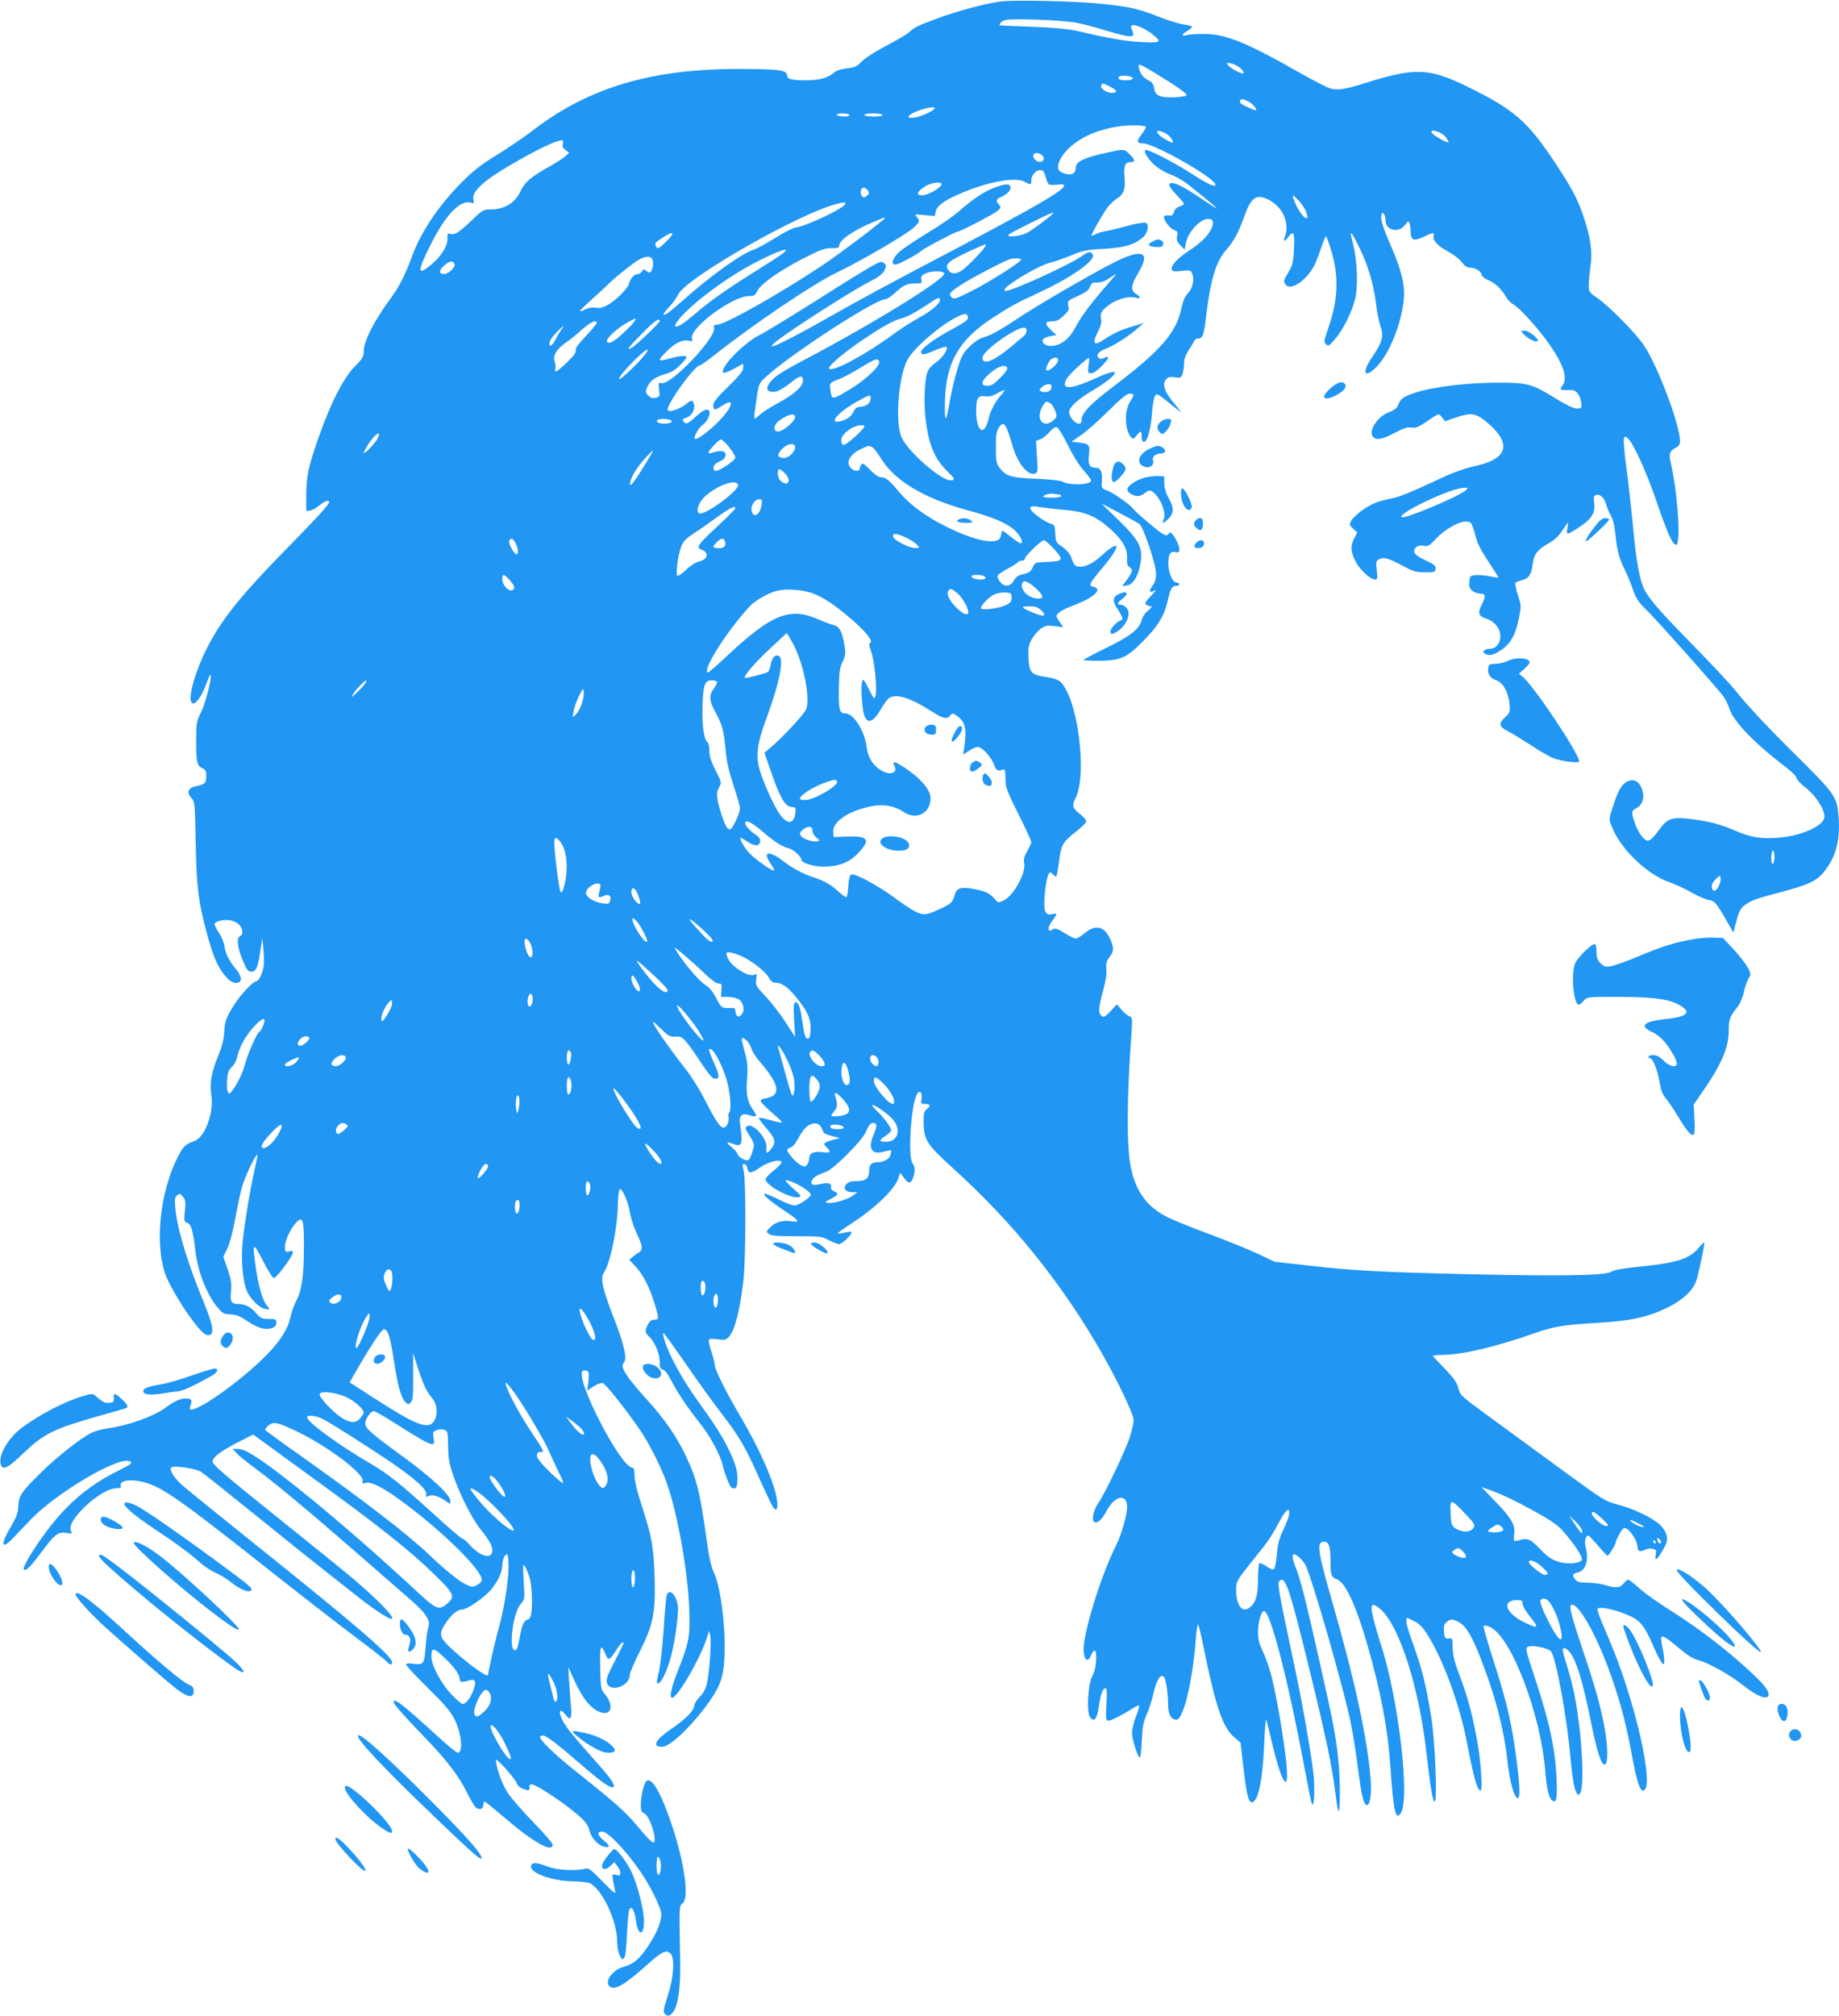 <?xml version="1.0" standalone="no"?>
<!DOCTYPE svg PUBLIC "-//W3C//DTD SVG 20010904//EN"
 "http://www.w3.org/TR/2001/REC-SVG-20010904/DTD/svg10.dtd">
<svg version="1.0" xmlns="http://www.w3.org/2000/svg"
 width="1168pt" height="1280pt" viewBox="0 0 1168 1280"
 preserveAspectRatio="xMidYMid meet">
<g transform="translate(0,1280) scale(0.1,-0.1)"
fill="#2196f3" stroke="none">
<path d="M6351 12790 c-100 -14 -266 -59 -392 -105 -133 -49 -149 -57 -184
-89 -15 -14 -80 -52 -145 -86 -69 -36 -135 -78 -156 -100 -32 -32 -45 -39 -95
-44 -40 -5 -68 -14 -86 -30 -38 -32 -93 -46 -178 -46 -89 0 -113 7 -117 33 -5
32 -44 38 -283 39 -572 4 -978 -116 -1340 -397 -44 -34 -141 -100 -215 -146
-107 -66 -155 -103 -230 -179 -146 -148 -259 -317 -314 -470 -40 -110 -80
-190 -130 -258 -112 -152 -175 -276 -176 -344 0 -32 -8 -46 -52 -90 -76 -76
-157 -234 -236 -460 -63 -178 -76 -241 -77 -358 l0 -105 25 3 c13 2 40 17 59
33 35 29 61 37 61 20 0 -15 -78 -100 -290 -316 -283 -290 -405 -444 -495 -630
-75 -155 -115 -311 -84 -330 19 -13 62 45 88 120 13 36 26 64 28 61 11 -11
-29 -174 -58 -234 -31 -63 -33 -73 -33 -182 -1 -135 5 -163 39 -178 21 -10 25
-18 25 -52 0 -43 -9 -51 -72 -64 -43 -10 -53 -39 -24 -71 23 -25 24 -29 29
-288 5 -277 17 -376 71 -574 42 -156 73 -225 130 -285 34 -38 86 -40 86 -3 0
13 -13 39 -28 57 -45 52 -69 100 -76 148 -4 25 -20 65 -37 89 -16 25 -28 49
-26 55 6 17 62 29 100 22 18 -3 43 -15 55 -27 25 -23 29 -64 7 -73 -24 -9 -18
-71 16 -152 26 -63 34 -74 55 -74 31 0 42 27 58 135 l12 80 7 -75 c4 -42 4
-91 1 -110 -9 -44 -31 -90 -44 -90 -21 0 -101 -84 -140 -146 -54 -85 -62 -107
-66 -181 -2 -42 -14 -88 -38 -147 -43 -103 -56 -178 -44 -249 18 -110 -40
-269 -107 -292 -60 -21 -75 -37 -114 -118 -103 -214 -136 -516 -77 -711 34
-111 215 -385 265 -401 55 -17 52 42 -9 191 -106 253 -175 481 -186 609 -6 60
-4 73 11 85 15 13 19 12 37 -9 16 -21 18 -34 12 -92 -6 -62 -5 -67 15 -74 25
-8 36 -46 51 -171 15 -137 73 -285 144 -369 30 -35 39 -40 79 -41 36 -1 60
-11 107 -42 68 -46 115 -59 157 -45 20 7 28 16 28 34 0 22 -4 24 -49 24 -43 0
-51 4 -80 37 -33 39 -70 58 -115 58 -42 0 -51 16 -44 82 5 47 1 72 -21 138
l-28 80 26 52 c15 33 35 108 51 194 14 78 34 173 46 210 19 63 86 200 94 192
2 -2 -5 -38 -15 -81 -28 -118 -68 -359 -79 -473 -10 -105 -2 -221 20 -294 16
-53 75 -118 117 -130 35 -10 40 -5 17 20 -26 29 -53 120 -70 238 -24 166 -19
172 45 46 33 -65 61 -109 70 -109 16 0 120 139 120 161 0 10 -7 13 -25 8 -23
-6 -25 -4 -25 32 0 42 42 125 79 159 35 30 41 7 41 -160 0 -186 -13 -275 -46
-340 -15 -27 -32 -76 -39 -107 -17 -78 -65 -154 -155 -245 -150 -152 -414
-343 -474 -343 -13 0 -14 5 -6 26 13 33 6 44 -31 44 -33 0 -77 -20 -124 -56
-75 -56 -241 -117 -368 -133 -37 -5 -86 -19 -110 -31 -68 -35 -218 -153 -314
-248 -127 -124 -144 -150 -147 -215 -2 -43 -10 -68 -43 -124 -74 -124 -67
-162 14 -75 25 26 76 79 113 118 160 164 537 389 618 367 32 -8 20 -19 -71
-64 -197 -98 -339 -223 -479 -420 -73 -102 -126 -194 -117 -204 14 -13 38 11
109 105 88 119 108 134 162 126 37 -6 38 -5 28 14 -33 62 190 270 289 270 24
0 32 4 28 14 -14 37 69 48 159 21 113 -34 226 -114 784 -555 206 -163 454
-355 550 -427 96 -72 184 -140 194 -152 23 -25 36 -27 36 -5 0 38 -246 249
-865 744 -236 189 -449 362 -473 384 -51 47 -78 94 -64 108 14 14 158 -7 189
-28 13 -8 164 -128 336 -267 171 -139 365 -294 430 -345 64 -50 169 -133 232
-183 95 -75 192 -139 211 -139 34 0 -95 133 -281 287 -66 54 -246 200 -400
323 -391 314 -455 369 -455 390 0 27 55 68 164 123 l94 48 380 -277 c422 -306
611 -456 773 -614 123 -119 132 -139 78 -184 -51 -43 -68 -36 -190 77 -461
429 -961 838 -1092 895 -15 7 -40 12 -54 12 l-26 0 24 -26 c13 -15 67 -59 119
-97 174 -130 393 -315 995 -842 92 -81 121 -128 105 -169 -5 -15 -13 -66 -16
-114 -9 -119 -13 -125 -75 -117 -36 5 -49 4 -49 -6 0 -7 62 -73 138 -148 108
-106 145 -150 169 -199 45 -90 56 -212 20 -212 -7 0 -66 48 -131 108 -225 205
-276 244 -276 213 0 -12 71 -92 205 -231 134 -139 212 -242 261 -343 20 -42
45 -83 55 -93 22 -20 49 -12 49 16 0 11 4 20 8 20 5 0 68 -52 142 -115 171
-146 290 -211 290 -159 0 10 -55 74 -123 143 -67 69 -140 153 -162 186 -36 54
-75 163 -75 208 0 21 124 -119 135 -152 3 -11 19 -24 36 -30 38 -13 45 -12 41
11 -2 11 3 18 12 18 35 0 249 -145 327 -223 22 -21 39 -49 43 -71 8 -42 53
-92 90 -102 42 -10 43 4 3 37 -43 35 -48 59 -13 59 36 0 144 -112 239 -248 64
-90 137 -239 137 -277 0 -50 -30 -123 -85 -204 -53 -80 -90 -112 -154 -130
-75 -21 -127 -98 -86 -127 32 -23 95 15 235 140 93 84 122 98 148 72 29 -29
21 -152 -17 -269 -26 -78 -30 -101 -20 -113 18 -22 38 -17 59 18 29 48 43 157
40 318 -7 347 -7 348 15 364 43 31 13 254 -66 491 -69 208 -130 314 -163 286
-17 -15 -36 -95 -36 -154 0 -34 4 -44 22 -52 37 -16 88 -185 56 -185 -8 0 -51
45 -96 100 -81 97 -140 149 -402 358 -122 97 -220 191 -220 212 0 5 9 10 19
10 21 0 98 -60 270 -209 107 -92 165 -131 177 -118 12 12 -15 52 -100 148
-163 184 -196 225 -222 272 -30 56 -21 86 14 43 36 -47 46 -34 38 52 -3 42 -9
115 -12 162 l-5 85 34 -75 c60 -134 119 -203 185 -216 59 -12 67 55 14 118
-26 30 -27 38 -30 165 -4 141 4 163 32 92 19 -47 27 -45 72 26 24 39 44 57 44
40 0 -3 -25 -54 -56 -114 -44 -84 -55 -114 -50 -134 17 -69 146 -25 146 49 0
12 29 80 65 151 85 169 100 247 92 483 -7 185 -18 244 -82 442 -29 89 -45 155
-45 187 0 35 -4 51 -13 51 -74 0 -366 565 -317 614 5 5 16 6 26 2 14 -5 16
-15 11 -66 l-7 -60 39 26 c22 14 48 24 58 22 18 -3 152 -172 243 -306 60 -89
140 -251 173 -353 65 -197 126 -548 134 -767 7 -186 1 -218 -74 -407 -41 -105
-53 -165 -34 -165 34 0 173 239 217 370 l18 55 7 -32 c8 -40 -5 -230 -21 -301
-8 -37 -22 -63 -46 -87 -19 -19 -34 -43 -34 -54 0 -30 -55 -87 -136 -142 -111
-75 -138 -121 -70 -121 48 -1 172 114 277 254 85 114 109 171 118 282 15 180
-18 472 -65 571 -17 37 -31 96 -44 192 -45 327 -64 401 -139 558 -56 116 -131
225 -240 345 -135 149 -174 211 -151 234 26 26 6 114 -65 296 -67 172 -83 242
-61 276 42 63 87 280 90 434 1 52 7 97 12 99 16 6 54 -81 65 -149 5 -35 26
-97 45 -137 23 -46 33 -80 29 -93 -3 -11 -9 -20 -13 -20 -4 -1 -20 -12 -36
-25 l-30 -24 43 -46 c47 -51 87 -130 120 -239 27 -87 27 -96 -4 -96 -17 0 -29
-9 -40 -30 -20 -39 -19 -53 6 -76 36 -32 69 -109 69 -160 0 -38 4 -47 21 -51
12 -4 32 -29 51 -67 37 -73 106 -177 180 -269 67 -83 133 -205 148 -271 13
-60 49 -146 61 -146 5 0 12 0 17 0 15 1 21 54 11 109 -15 83 -89 225 -193 369
-112 155 -161 233 -214 338 -38 76 -68 161 -59 170 2 3 68 -89 147 -203 79
-115 182 -257 229 -317 103 -133 149 -211 236 -409 38 -84 75 -162 83 -174 22
-35 35 -17 27 40 -14 108 -112 331 -241 547 -81 138 -154 283 -154 309 0 10
-9 48 -20 83 -29 92 -29 91 34 84 48 -6 56 -5 75 15 38 41 71 169 93 364 15
138 16 634 1 693 -10 37 -9 43 4 40 9 -2 17 -11 19 -22 6 -40 22 -40 77 -2 55
38 129 58 141 38 3 -6 -19 -30 -49 -54 -31 -24 -54 -50 -53 -58 8 -42 164
-124 212 -112 17 5 13 12 -32 51 -29 25 -52 49 -52 53 0 12 54 -9 108 -41 28
-18 52 -39 52 -47 0 -14 -61 -58 -96 -68 -13 -4 -49 8 -101 34 -45 22 -87 40
-94 40 -22 0 23 -41 113 -101 107 -72 115 -83 55 -74 -55 9 -106 -6 -138 -41
-24 -25 -24 -26 -5 -40 15 -11 57 -14 176 -14 148 0 160 -1 204 -25 26 -14 55
-25 65 -25 20 0 88 66 78 76 -3 4 -24 2 -47 -4 -22 -5 -40 -7 -39 -3 0 3 37
30 82 59 154 99 278 218 302 289 l12 36 24 -32 c29 -39 44 -39 58 0 15 43 13
70 -4 93 -28 38 -12 339 24 428 15 41 41 27 34 -18 -5 -31 -3 -34 19 -34 36 0
42 -12 16 -32 -20 -15 -23 -25 -22 -85 1 -111 20 -140 185 -290 387 -350 701
-742 954 -1188 99 -174 195 -378 195 -413 0 -17 -11 -66 -25 -109 -27 -84
-155 -353 -200 -418 -30 -43 -44 -108 -26 -119 20 -13 50 14 81 73 49 91 121
109 128 32 5 -46 -33 -182 -72 -259 -95 -189 -210 -563 -204 -665 4 -62 28
-76 48 -27 15 35 29 39 31 8 4 -56 -5 -104 -24 -142 -28 -53 -37 -229 -14
-260 26 -35 44 -13 56 69 12 81 25 115 43 115 8 0 9 -30 5 -100 -5 -83 -4
-102 8 -106 13 -5 85 31 167 83 15 9 30 15 33 12 3 -3 -6 -33 -20 -67 -14 -34
-25 -82 -25 -106 0 -44 36 -156 50 -156 4 0 9 48 12 108 4 88 9 117 30 164 15
31 34 91 43 133 19 85 46 128 66 108 14 -14 27 -97 28 -184 1 -58 20 -89 53
-89 44 0 104 250 123 518 4 52 11 90 15 85 4 -4 19 -69 34 -143 76 -374 121
-506 191 -568 l44 -38 17 -149 c19 -169 33 -230 54 -230 40 0 70 143 79 370 4
99 10 169 14 155 3 -14 22 -88 40 -165 62 -255 107 -309 86 -103 -14 139 -62
420 -93 542 -14 54 -39 126 -56 160 -23 49 -30 76 -30 125 0 61 20 131 38 131
40 0 153 -439 257 -995 20 -105 39 -204 44 -220 16 -59 25 79 12 189 -17 141
-66 420 -107 616 -123 580 -125 592 -103 606 34 21 62 -64 179 -541 106 -430
152 -647 172 -817 7 -60 16 -108 20 -108 11 0 10 199 -2 321 -16 158 -32 242
-125 653 -85 378 -118 507 -149 580 -17 41 -21 76 -8 76 16 0 51 -31 70 -62
37 -60 246 -787 291 -1009 12 -57 30 -171 41 -254 23 -184 37 -250 55 -265 23
-19 38 60 30 160 -19 254 -99 625 -240 1115 -98 341 -106 395 -55 395 30 0 40
-31 40 -122 0 -93 4 -102 42 -117 53 -20 121 -168 191 -411 85 -294 131 -536
147 -770 20 -292 33 -350 65 -306 64 86 -15 749 -129 1086 -8 25 -24 79 -35
120 -34 123 -26 145 36 92 120 -103 246 -496 293 -917 26 -224 39 -305 52
-305 18 0 2 384 -21 530 -35 217 -59 313 -125 495 -20 55 -36 110 -34 121 l3
22 44 -21 c32 -15 54 -36 83 -81 103 -159 211 -455 258 -707 38 -200 63 -289
83 -289 15 0 2 195 -23 325 -31 167 -58 268 -108 400 -35 93 -45 134 -46 183
-1 59 -2 63 -22 58 -25 -7 -34 9 -34 60 0 24 6 38 24 49 22 14 28 14 59 1 51
-21 89 -80 146 -224 97 -247 153 -460 176 -673 15 -128 40 -219 63 -227 17 -5
16 63 -3 216 -31 250 -61 383 -152 664 -37 114 -64 211 -60 214 3 4 20 1 37
-6 136 -56 327 -554 355 -925 7 -97 22 -160 42 -177 27 -22 35 11 29 132 -8
191 -43 357 -131 625 -72 217 -71 213 -40 221 30 7 120 -13 135 -31 32 -39
103 -424 124 -676 9 -102 21 -181 31 -205 16 -37 17 -38 31 -20 24 34 16 291
-17 511 -15 104 -37 201 -63 285 -32 100 -36 119 -25 125 4 3 18 -4 30 -16 46
-46 88 -179 143 -451 38 -188 65 -273 87 -273 23 0 22 115 -1 239 -28 145 -56
246 -140 496 -77 231 -89 280 -66 280 52 0 177 -234 265 -500 52 -155 82 -275
116 -458 28 -154 49 -222 70 -222 80 0 -50 578 -217 963 -33 77 -64 153 -68
168 -8 27 -7 29 22 29 40 0 132 -27 190 -56 59 -30 86 -66 137 -183 22 -52 47
-101 56 -110 13 -14 15 -12 15 14 0 16 -5 55 -12 87 -7 31 -9 60 -6 64 10 9
43 -13 117 -76 44 -38 83 -63 112 -70 69 -18 207 -95 289 -161 82 -65 145 -93
160 -69 13 21 -16 63 -90 133 -157 149 -337 288 -531 411 -75 47 -164 110
-198 141 -34 30 -65 55 -70 55 -4 0 -17 -11 -29 -25 -25 -29 -49 -31 -118 -10
-27 8 -76 15 -110 15 -46 0 -65 4 -77 18 -25 27 -21 40 13 47 52 11 74 82 50
164 -9 32 1 72 18 70 4 0 32 -29 62 -65 30 -35 57 -64 60 -63 7 0 50 69 50 80
0 15 38 87 51 94 24 16 89 -71 89 -120 0 -27 18 -32 52 -14 11 6 31 8 45 4 22
-5 24 -10 19 -35 -10 -53 11 -35 57 49 26 47 16 92 -30 138 -45 44 -171 105
-275 131 -73 19 -89 29 -335 209 -142 104 -348 255 -458 335 -196 143 -201
147 -213 193 -10 38 -29 64 -87 125 -41 42 -75 78 -75 81 0 2 33 5 73 6 126 3
331 52 572 137 122 43 182 53 400 66 210 12 320 36 441 95 107 52 174 117 192
187 24 94 50 223 46 227 -3 3 -18 -12 -35 -32 -58 -71 -141 -97 -382 -121
-103 -10 -157 -20 -175 -32 -37 -24 -325 -29 -912 -15 -552 13 -738 23 -1020
56 l-205 23 -105 50 c-58 27 -193 82 -300 122 -107 39 -228 88 -269 108 -131
63 -204 159 -237 310 -30 134 -29 440 3 874 5 80 4 88 -13 94 -10 3 -33 22
-50 41 l-31 35 -40 -43 c-36 -37 -44 -41 -57 -30 -22 19 -20 51 10 161 17 62
24 110 21 137 -4 34 0 49 19 75 28 37 29 55 9 106 -38 90 -94 106 -165 47 -23
-19 -49 -35 -58 -35 -10 0 -41 16 -71 35 -41 26 -58 32 -72 25 -24 -14 -29
-13 -29 7 0 9 11 31 25 49 32 42 31 47 -4 39 -24 -5 -32 -2 -42 16 -19 36 6
249 30 249 5 0 14 -7 21 -15 7 -9 16 -13 19 -9 3 3 11 46 17 96 13 103 24 122
110 189 32 25 60 53 62 61 2 9 -13 28 -33 44 -54 41 -59 57 -35 104 78 154 14
642 -98 743 -12 11 -48 22 -88 28 -94 13 -108 28 -112 122 -3 61 0 79 20 117
14 25 40 55 58 68 30 20 42 22 89 16 l54 -7 -21 31 c-12 16 -22 34 -22 39 0
19 37 42 118 73 122 47 176 99 117 114 -23 6 -24 9 -14 29 6 12 33 47 59 77
133 155 134 209 3 89 -54 -49 -106 -73 -144 -67 -23 3 -30 12 -49 66 -8 19
-30 44 -54 60 -39 26 -41 30 -44 84 -3 51 -5 57 -30 63 -32 8 -118 69 -126 90
-8 21 3 24 64 14 30 -4 104 -13 163 -18 126 -12 193 -42 284 -125 74 -67 103
-120 101 -180 -2 -36 2 -50 15 -57 24 -14 21 -29 -14 -78 l-32 -43 29 4 c37 4
69 52 84 125 23 110 2 156 -138 292 l-107 104 110 -58 c61 -32 119 -64 130
-71 26 -17 107 -257 107 -318 1 -30 -6 -54 -22 -75 -26 -37 -22 -48 12 -31 15
8 7 -4 -22 -34 -37 -38 -42 -48 -30 -56 8 -5 22 -10 30 -10 9 0 2 -10 -17 -26
-20 -15 -37 -40 -43 -64 -15 -56 -73 -101 -232 -178 -75 -37 -137 -70 -137
-73 -1 -3 45 -5 102 -5 136 2 175 20 281 129 92 93 133 162 153 256 15 72 26
91 54 91 11 0 19 5 19 10 0 6 -7 10 -15 10 -28 0 -55 60 -55 121 0 62 13 82
48 72 29 -7 30 23 2 77 -23 45 -39 58 -50 39 -7 -11 -13 -11 -36 1 -29 16
-178 143 -191 163 -15 22 -127 101 -163 113 -35 12 -35 13 -32 64 4 57 -9 80
-43 80 -36 0 -46 21 -39 82 7 64 2 70 -66 78 l-45 5 60 42 c34 22 111 91 173
152 83 83 118 111 137 111 31 0 31 -5 0 -55 -37 -59 -31 -179 10 -223 10 -11
16 -9 33 12 26 33 32 33 32 -3 0 -17 4 -32 9 -35 24 -15 49 63 58 187 3 48 12
95 19 104 11 16 19 12 88 -45 42 -34 76 -60 76 -58 0 2 -20 28 -45 57 -58 68
-76 121 -50 149 14 16 26 19 56 14 35 -6 39 -4 49 20 5 15 10 45 10 68 0 27 9
53 28 82 15 22 31 49 35 59 3 9 15 17 26 17 29 0 37 22 51 140 27 231 63 350
126 421 50 57 80 112 118 219 43 119 76 141 154 101 90 -46 135 -150 102 -235
-12 -33 -3 -33 22 -1 34 44 41 32 36 -72 -3 -73 -9 -107 -24 -132 -10 -18 -24
-43 -31 -54 -8 -14 -9 -27 -2 -39 28 -52 136 16 188 120 10 20 29 70 42 109
13 40 27 73 30 73 3 0 18 -40 33 -89 50 -162 45 -314 -16 -488 -29 -85 -31
-94 -17 -109 15 -14 20 -11 56 30 50 57 107 169 129 256 21 82 14 252 -15 360
-24 91 -10 77 49 -46 50 -104 85 -224 99 -342 6 -51 18 -112 26 -135 26 -73
17 -106 -55 -212 -66 -99 -42 -132 37 -50 80 84 157 280 169 430 7 87 -16 182
-80 328 -54 125 -71 180 -62 203 6 16 8 16 16 4 6 -8 10 -27 10 -41 0 -62 83
-81 122 -29 20 27 23 29 30 13 3 -10 7 -34 7 -54 1 -56 18 -62 80 -34 63 30
74 31 66 7 -8 -28 26 -64 93 -100 33 -18 72 -48 86 -67 19 -25 35 -35 54 -35
33 0 72 -25 72 -46 0 -8 19 -23 43 -33 45 -20 83 -56 113 -108 10 -18 30 -38
45 -46 34 -16 153 -146 221 -242 95 -132 127 -226 93 -271 -22 -29 -19 -32 31
-31 39 2 49 -2 66 -24 11 -14 20 -41 21 -60 2 -32 0 -34 -30 -33 -21 1 -70 25
-135 65 -146 90 -174 98 -349 99 -314 0 -608 -55 -639 -120 -4 -8 -11 -23 -16
-33 -5 -11 -27 -25 -49 -33 -70 -24 -133 -113 -108 -153 18 -29 59 -24 138 19
60 31 84 39 109 35 24 -5 41 1 80 27 101 68 92 65 114 38 l20 -25 66 23 c94
32 125 29 184 -17 173 -137 158 -239 -42 -286 -111 -27 -147 -40 -315 -119
-86 -41 -181 -79 -211 -86 -112 -24 -136 -33 -196 -72 -34 -22 -69 -54 -79
-70 -17 -30 -17 -30 9 -55 l26 -24 -21 -41 c-25 -48 -20 -91 17 -155 28 -48
90 -103 117 -103 16 0 17 6 11 59 -6 53 -4 60 15 70 28 15 62 6 150 -42 65
-35 83 -41 140 -41 61 -1 66 1 69 21 3 19 -7 28 -65 55 -50 24 -69 39 -71 55
-4 27 28 46 64 37 22 -6 33 1 77 48 58 61 150 111 194 106 29 -3 29 -2 64
-124 6 -23 40 -83 75 -135 34 -51 62 -95 60 -96 -2 -2 -26 1 -54 7 -28 6 -68
10 -89 8 -36 -3 -38 -5 -41 -42 -3 -32 1 -43 20 -58 13 -10 35 -18 51 -18 33
0 35 -16 7 -71 -27 -51 -19 -73 30 -88 61 -18 100 -80 86 -135 -9 -35 -33 -56
-66 -56 -33 0 -49 -18 -29 -31 26 -16 56 -9 104 24 59 39 90 96 112 202 15 76
15 80 -7 147 -13 40 -19 73 -14 78 5 5 25 12 44 17 40 11 57 37 65 105 7 58
30 88 99 127 37 20 64 46 87 80 18 28 34 51 36 51 2 0 1 -16 -3 -37 -8 -43 -2
-42 81 13 73 48 99 91 90 149 -5 35 -3 46 9 51 26 10 55 -15 66 -56 6 -22 20
-56 31 -75 13 -22 24 -65 29 -122 11 -104 23 -148 60 -223 15 -30 38 -86 51
-124 19 -54 34 -79 77 -120 67 -64 467 -514 501 -563 13 -20 29 -53 35 -74 23
-78 162 -222 354 -367 40 -31 72 -62 72 -72 0 -9 27 -38 60 -64 68 -53 126
-150 116 -191 -13 -53 -148 -112 -284 -124 -113 -10 -183 1 -278 43 -95 41
-170 61 -283 75 -118 15 -150 5 -199 -62 -52 -70 -69 -84 -90 -71 -26 17 -51
56 -71 113 -21 62 -20 73 14 91 36 19 50 63 36 111 -16 53 -51 76 -91 59 -38
-16 -62 -54 -95 -158 -27 -81 -27 -83 -10 -127 55 -146 229 -312 375 -360 30
-10 91 -38 134 -63 44 -24 93 -46 110 -47 33 -3 48 -20 112 -132 l43 -75 11
43 c23 90 32 110 63 133 41 29 64 38 227 81 174 46 227 71 272 126 76 94 104
192 96 338 -8 136 -21 156 -234 368 -214 211 -344 350 -422 448 -31 39 -146
162 -257 275 -206 210 -275 288 -313 351 -36 59 -59 180 -81 419 -12 124 -31
295 -43 381 -12 86 -18 164 -14 174 6 17 7 17 26 0 35 -32 118 -215 181 -400
68 -199 102 -275 124 -275 32 0 11 324 -34 522 -13 57 -7 74 30 94 21 11 29
22 29 42 0 102 -139 471 -226 604 -52 80 -226 256 -304 309 -46 32 -50 37 -50
76 0 23 5 76 11 118 14 94 2 184 -45 323 -38 111 -70 171 -172 327 -178 270
-262 345 -549 487 -255 127 -343 131 -660 32 -136 -43 -182 -50 -231 -34 -22
7 -106 51 -188 97 -337 192 -470 247 -606 247 -47 1 -97 -2 -112 -7 -37 -10
-36 4 2 26 17 10 30 22 30 26 0 5 -24 12 -52 15 -29 4 -102 27 -163 51 -131
51 -177 61 -355 80 -166 18 -562 27 -649 15z m488 -135 c45 -9 132 -32 193
-51 60 -19 123 -34 140 -34 31 0 33 5 13 53 -16 39 77 8 144 -48 51 -44 42
-48 -81 -42 -102 5 -208 24 -413 72 -44 10 -148 20 -275 25 -113 4 -206 8
-208 9 -12 3 9 27 29 33 42 13 368 1 458 -17z m1010 -269 c31 -16 57 -44 48
-52 -7 -7 -80 31 -96 50 -11 14 -11 16 3 16 9 0 29 -6 45 -14z m-523 -44 c138
-83 214 -136 211 -147 -2 -5 -37 -11 -78 -13 -92 -3 -122 10 -129 58 -4 25
-12 38 -31 47 -14 7 -33 20 -41 30 -20 22 -34 73 -21 73 6 0 45 -21 89 -48z
m-149 -28 c13 -4 20 -10 17 -15 -7 -12 -81 -12 -88 0 -12 19 25 27 71 15z
m-127 -64 c47 -24 51 -40 11 -40 -34 0 -77 31 -67 48 9 16 10 15 56 -8z m880
-95 c26 -13 60 -55 45 -55 -11 0 -79 31 -92 41 -13 12 -9 29 8 29 6 0 23 -7
39 -15z m-1995 -45 c-11 -17 -81 -49 -124 -56 -82 -13 -30 33 64 56 44 12 67
11 60 0z m-540 -40 c4 -6 -10 -10 -34 -10 -22 0 -43 5 -46 10 -4 6 10 10 34
10 22 0 43 -4 46 -10z m210 0 c4 -6 -17 -10 -54 -10 -34 0 -61 4 -61 10 0 6
24 10 54 10 30 0 58 -4 61 -10z m1673 -75 c3 -2 -9 -23 -26 -46 -35 -47 -33
-59 6 -59 72 0 462 -222 462 -263 0 -19 -52 5 -147 67 -112 73 -289 164 -299
153 -13 -13 27 -71 72 -106 24 -18 63 -40 85 -48 23 -7 62 -28 88 -45 45 -31
211 -167 211 -174 0 -1 -49 30 -108 70 -115 78 -176 106 -194 88 -7 -7 5 -27
41 -65 28 -30 51 -57 51 -61 0 -4 -13 -12 -29 -17 -18 -7 -32 -20 -35 -35 -5
-20 -12 -25 -33 -22 -14 2 -28 -1 -30 -7 -6 -18 36 -75 63 -85 23 -9 26 -15
20 -41 -5 -24 0 -35 21 -57 l27 -27 7 37 c11 71 90 158 142 158 34 0 40 -24
18 -68 -23 -45 -67 -86 -148 -140 -68 -46 -105 -87 -101 -111 4 -16 10 -17 88
-9 29 3 35 -1 43 -23 14 -37 0 -95 -29 -122 -17 -16 -29 -44 -39 -89 -34 -163
-130 -273 -450 -515 -130 -99 -185 -157 -185 -197 0 -19 -5 -26 -19 -26 -24 0
-61 45 -61 74 0 30 59 84 155 140 81 48 135 92 135 109 0 14 -45 0 -142 -44
-106 -47 -165 -59 -174 -35 -3 9 1 27 10 40 16 26 92 99 126 123 21 15 21 14
14 -36 -6 -49 -5 -51 16 -51 15 0 40 17 67 45 49 51 55 70 18 53 -20 -9 -28
-9 -38 1 -18 18 2 41 54 60 47 18 140 78 199 130 l35 30 -70 -21 c-76 -22
-123 -44 -181 -83 -67 -46 -81 -28 -40 50 18 34 23 55 19 81 -5 28 -1 40 18
60 49 52 148 89 200 74 36 -10 38 2 4 24 -36 23 -32 56 16 136 69 117 38 147
-97 91 -97 -39 -540 -294 -691 -397 -79 -53 -143 -89 -179 -100 -41 -12 -69
-29 -104 -63 -42 -40 -52 -58 -78 -141 -16 -52 -37 -139 -47 -193 -24 -143
-34 -159 -34 -57 -2 275 80 427 307 574 112 72 132 84 303 164 207 97 356 205
328 238 -16 20 -25 18 -72 -15 -90 -61 -469 -232 -484 -218 -10 11 10 29 76
72 86 55 177 101 221 110 19 4 73 23 120 42 76 32 99 37 211 43 136 8 199 27
252 77 30 29 37 80 12 89 -8 3 -61 -6 -117 -21 -57 -16 -118 -30 -137 -33 -18
-2 -45 -11 -59 -18 -14 -7 -27 -12 -29 -10 -5 5 72 140 102 180 15 19 42 45
60 56 41 25 54 60 48 127 -8 74 2 103 32 103 37 0 37 14 0 50 -37 36 -30 36
-170 5 -44 -9 -100 -26 -125 -38 -38 -19 -45 -27 -48 -54 -2 -24 -9 -34 -26
-39 -24 -6 -70 9 -81 26 -16 26 7 81 54 129 71 73 174 122 311 146 66 12 176
12 188 0z m122 -40 c26 -13 50 -42 50 -60 0 -8 -61 24 -82 43 -37 31 -16 42
32 17z m1778 -21 c12 -14 22 -30 22 -36 0 -13 -103 45 -108 62 -8 23 61 3 86
-26z m-5603 -46 c-6 -15 -1 -26 16 -40 l24 -18 -26 -24 c-15 -12 -57 -40 -95
-61 -121 -67 -163 -103 -189 -161 -31 -70 -102 -114 -184 -114 -52 0 -54 -1
-125 -69 -80 -77 -108 -95 -136 -86 -17 5 -19 1 -18 -28 2 -47 -38 -112 -100
-165 -93 -78 -95 -51 -7 124 92 185 185 284 251 268 25 -6 26 -5 21 17 -8 31
14 65 75 116 79 65 337 211 438 249 52 19 62 18 55 -8z m3049 -80 c8 -13 7
-21 -1 -29 -23 -23 -74 15 -57 42 9 15 45 6 58 -13z m17 -130 c6 -24 16 -46
21 -49 5 -4 30 -4 55 -1 126 14 -19 -77 -632 -400 -458 -241 -627 -332 -795
-428 -172 -98 -338 -186 -370 -195 -22 -7 -23 -6 -11 9 32 39 493 337 619 400
51 26 76 45 88 67 14 28 14 33 0 47 -14 14 -21 13 -74 -15 -32 -17 -193 -116
-357 -221 -165 -104 -329 -204 -365 -222 -101 -51 -253 -210 -226 -237 4 -4
34 7 67 25 l59 33 0 -27 c0 -20 -22 -48 -95 -119 -73 -71 -95 -98 -95 -119 0
-33 10 -33 60 0 79 52 65 -8 -22 -98 -67 -69 -144 -125 -155 -114 -10 10 27
75 49 87 23 12 51 67 44 85 -9 24 -34 16 -86 -31 -55 -49 -62 -52 -79 -31 -9
11 -6 16 19 24 40 14 62 68 41 101 -7 11 -17 7 -48 -18 -42 -33 -113 -53 -113
-32 0 43 173 281 205 281 5 0 51 32 100 71 247 195 621 447 765 516 160 77
433 236 490 285 39 34 44 47 24 69 -18 20 -18 20 48 13 l65 -6 6 29 c7 37 56
72 168 119 173 73 341 102 399 69 34 -20 40 -19 40 8 0 33 28 67 55 67 20 0
26 -7 36 -42z m-661 -46 c0 -23 -84 -72 -125 -72 -41 0 -30 25 25 59 34 21
100 29 100 13z m-466 -44 c8 -14 6 -21 -9 -32 -18 -13 -21 -13 -31 0 -15 20
-6 56 14 52 8 -2 20 -11 26 -20z m2777 -123 c10 -21 15 -43 12 -48 -12 -20
-68 58 -88 123 -7 25 -7 25 25 -5 18 -16 41 -48 51 -70z m-2925 36 c-19 -30
-247 -137 -309 -145 -21 -3 -77 -31 -133 -67 -53 -33 -116 -68 -141 -76 -79
-27 -279 -171 -453 -327 -74 -66 -108 -91 -116 -83 -3 2 13 24 36 48 23 24 48
59 56 77 47 106 794 531 1023 581 40 9 46 7 37 -8z m1319 -60 c-44 -39 -133
-105 -165 -121 -42 -21 -133 -29 -113 -9 12 12 263 137 278 138 6 1 6 -2 0 -8z
m-1065 -25 c0 -11 -283 -225 -400 -303 -274 -182 -617 -375 -666 -375 -19 0
-23 -5 -19 -18 19 -59 -274 -369 -335 -353 -18 5 -19 2 -14 -40 6 -44 5 -46
-21 -53 -20 -5 -32 -1 -47 14 -19 18 -20 24 -8 52 17 41 50 66 116 85 39 11
66 28 94 57 22 22 40 44 40 49 0 13 -38 11 -100 -6 -85 -23 -88 -19 -30 40 57
58 105 81 146 71 22 -6 24 -4 19 16 -16 65 257 268 361 268 34 0 41 5 54 33
21 44 146 132 298 209 104 53 131 63 173 62 40 0 49 3 49 17 0 35 92 98 230
155 62 26 60 25 60 20z m-1350 -104 c0 -4 -20 -28 -45 -52 -38 -37 -47 -42
-55 -30 -15 24 -12 29 37 60 48 31 63 36 63 22z m1990 -71 c0 -15 -119 -139
-155 -161 -39 -24 -69 -20 -86 12 -9 17 -7 25 12 44 18 18 124 71 227 113 1 1
2 -3 2 -8z m-1290 -52 c-14 -11 -93 -62 -176 -114 -178 -111 -284 -186 -377
-266 -38 -33 -82 -66 -98 -74 -54 -29 -34 17 39 87 118 114 304 244 465 324
139 70 207 90 147 43z m-825 -39 c9 -28 -4 -80 -19 -80 -7 0 -18 6 -25 13 -10
10 -14 9 -22 -5 -6 -10 -18 -18 -28 -18 -23 0 -47 -27 -56 -61 -8 -33 -87
-110 -140 -138 -28 -15 -49 -19 -72 -15 -20 4 -44 0 -64 -10 -18 -9 -34 -14
-36 -12 -2 2 33 37 78 77 46 41 94 86 108 100 37 36 129 111 176 142 48 33 91
35 100 7z m2339 -1 c-13 -22 -219 -151 -321 -201 -95 -47 -105 -50 -119 -36
-22 22 -13 32 65 83 57 37 257 142 301 158 28 10 82 8 74 -4z m-3597 -26 c8
-19 -38 -63 -67 -63 -34 0 -34 22 -1 52 35 32 59 36 68 11z m3110 -59 c11 -34
-455 -321 -885 -547 -121 -63 -183 -102 -208 -129 -41 -45 -41 -72 -1 -76 29
-4 67 16 132 68 47 37 65 38 65 3 0 -37 -57 -88 -160 -143 -46 -25 -99 -59
-117 -76 -39 -37 -39 -38 -18 102 14 99 14 99 62 143 157 144 691 491 757 491
9 0 35 17 59 39 56 51 77 61 130 61 42 0 44 1 39 25 -4 21 1 27 29 40 38 17
111 16 116 -1z m1041 -65 c-106 -121 -168 -204 -204 -271 -39 -75 -86 -115
-145 -124 -40 -6 -75 15 -66 39 3 8 24 18 46 22 l41 7 -36 33 c-41 39 -38 55
11 55 25 0 43 9 70 35 32 29 36 38 30 65 -6 29 -5 31 60 60 51 23 69 37 78 59
9 24 16 28 46 27 24 0 50 9 76 27 22 15 41 27 43 27 2 0 -20 -27 -50 -61z
m-1068 -103 c0 -25 -57 -72 -137 -116 -43 -23 -116 -70 -163 -105 -175 -129
-388 -243 -405 -215 -8 13 94 101 207 177 137 93 203 129 260 143 26 7 87 39
135 71 94 63 103 67 103 45z m178 -112 c1 -15 -20 -31 -100 -74 -114 -61 -198
-123 -198 -145 0 -21 21 -19 87 10 31 14 63 24 70 23 23 -5 -18 -70 -64 -100
-24 -17 -46 -41 -53 -61 -18 -52 -24 -197 -11 -302 21 -164 58 -250 140 -330
47 -45 50 -55 18 -55 -61 0 -264 177 -309 269 -44 89 -24 380 34 494 38 75
216 228 323 278 46 21 59 20 63 -7z m-2117 -22 c-13 -24 -111 -116 -140 -131
-18 -10 -26 -10 -35 -1 -14 15 66 89 134 125 55 29 53 29 41 7z m159 -1 c0
-11 -152 -156 -179 -170 -37 -20 -23 0 66 90 78 80 113 105 113 80z m-400 -12
c0 -5 -31 -43 -70 -84 -49 -52 -68 -79 -64 -90 5 -12 -11 -34 -55 -76 -66 -63
-82 -71 -74 -39 3 11 1 32 -5 47 -12 35 16 80 74 119 21 14 55 41 74 58 73 68
120 93 120 65z m-224 -41 c-9 -13 -25 -40 -36 -60 -25 -46 -40 -56 -40 -26 0
13 18 40 42 65 47 47 59 55 34 21z m2954 -8 c0 -11 -8 -27 -17 -34 -10 -8 -48
-39 -84 -70 -109 -91 -179 -117 -179 -67 0 29 104 116 205 170 51 27 75 27 75
1z m-2428 -157 c-42 -53 -152 -157 -159 -150 -13 13 155 187 180 187 5 0 -5
-17 -21 -37z m2628 -32 c0 -23 -61 -74 -73 -62 -10 10 17 67 35 74 26 11 38 7
38 -12z m-1136 -7 c9 -24 -78 -109 -173 -168 -124 -76 -127 -77 -136 -20 -8
53 -6 55 55 77 25 9 86 42 135 72 97 59 110 63 119 39z m814 -42 c2 -7 -18
-35 -46 -62 -38 -39 -56 -50 -81 -50 -42 0 -41 26 2 67 58 55 114 76 125 45z
m280 -124 c-3 -24 -35 -35 -65 -24 -14 6 -14 9 2 26 10 11 29 20 42 20 20 0
24 -4 21 -22z m-315 -41 c-40 -43 -72 -103 -83 -152 -27 -121 -80 -90 -80 47
0 81 10 97 57 92 28 -4 49 2 78 19 47 28 57 26 28 -6z m-833 -25 c0 -30 -23
-51 -60 -54 -27 -2 -38 -9 -48 -31 -16 -33 -47 -54 -90 -63 -73 -15 -6 61 111
126 82 45 87 47 87 22z m1140 -32 c16 -8 40 -58 40 -81 0 -18 -41 -49 -65 -49
-46 0 -56 61 -19 118 16 25 18 26 44 12z m-1620 -89 c0 -25 -77 -91 -107 -91
-35 0 -31 43 6 69 58 42 101 51 101 22z m-796 -17 c27 -10 7 -24 -34 -24 -37
0 -56 10 -43 24 8 8 56 8 77 0z m2141 -56 c8 -18 23 -65 34 -103 34 -119 99
-199 147 -181 15 6 16 18 10 106 l-6 100 27 11 c16 5 42 26 59 46 21 25 36 34
47 30 9 -3 40 -54 68 -111 29 -60 72 -130 100 -161 27 -31 49 -60 49 -65 0
-30 -134 -35 -185 -7 -11 6 -85 14 -165 17 -159 6 -192 16 -234 73 -18 25 -21
43 -21 126 0 76 4 103 18 124 23 35 34 34 52 -5z m-905 13 c0 -11 -90 -95
-117 -110 -18 -9 -23 -8 -28 9 -9 27 9 55 53 85 35 24 92 34 92 16z m-3093
-78 c-16 -30 -87 -103 -87 -88 0 4 14 30 31 57 43 66 87 92 56 31z m2215 -30
c34 -38 58 -75 58 -90 0 -16 -99 -83 -123 -83 -24 0 -19 39 6 51 9 5 25 13 35
18 9 4 18 17 20 29 4 26 -23 35 -68 22 -42 -12 -40 -12 -40 -2 0 10 67 82 78
82 4 0 20 -12 34 -27z m438 -23 c0 -32 -45 -72 -77 -68 -38 4 -39 23 -5 58 36
36 82 41 82 10z m490 0 c10 -5 35 -37 55 -70 87 -143 273 -254 550 -330 168
-45 256 -84 305 -132 36 -37 53 -78 31 -78 -4 0 -31 18 -59 40 -27 22 -52 40
-55 40 -2 0 -7 -13 -10 -29 -5 -24 -13 -31 -40 -36 -64 -12 -205 34 -359 118
-109 60 -190 124 -258 205 -55 66 -76 82 -109 82 -11 0 -41 21 -66 48 -37 38
-47 44 -55 32 -5 -8 -10 -21 -10 -27 0 -18 -36 -16 -54 3 -38 37 -10 90 67
125 50 22 44 21 67 9z m-1411 -57 c-83 -138 -124 -196 -127 -180 -5 27 33 97
89 160 28 31 53 57 56 57 2 0 -6 -17 -18 -37z m856 -108 c46 -45 20 -91 -27
-48 -19 17 -25 73 -8 73 6 0 22 -11 35 -25z m-297 -73 c10 -31 -190 -182 -240
-182 -24 0 -23 34 1 74 49 78 223 157 239 108z m4617 -39 c-62 -46 -390 -182
-404 -167 -22 22 265 163 372 183 50 9 59 5 32 -16z m-2577 -23 c6 0 12 -4 12
-10 0 -6 -27 -10 -62 -10 -37 0 -58 4 -52 9 13 13 45 20 69 15 11 -2 26 -4 33
-4z m-1891 -66 c-10 -63 -51 -88 -63 -39 -8 32 19 75 48 75 18 0 20 -4 15 -36z
m-167 -22 c0 -5 -50 -55 -110 -111 -131 -122 -141 -137 -105 -151 51 -19 41
-63 -17 -76 -17 -3 -53 -26 -79 -51 -26 -25 -52 -42 -57 -39 -12 7 4 131 24
184 13 34 29 51 82 86 37 24 105 72 151 105 78 57 111 73 111 53z m1085 -186
c28 -13 59 -33 69 -45 19 -21 19 -21 -11 -21 -39 0 -137 50 -141 73 -5 24 22
22 83 -7z m-2480 -36 c17 -32 20 -70 6 -70 -15 0 -53 69 -47 85 9 23 24 18 41
-15z m1329 15 c12 -33 -10 -52 -54 -45 -25 3 -25 9 0 35 27 28 45 32 54 10z
m2087 -47 c67 -73 63 -82 -37 -86 -80 -3 -81 -3 -95 -35 -11 -25 -23 -34 -58
-42 -33 -8 -49 -18 -61 -40 -22 -41 -61 -45 -88 -10 -12 14 -19 32 -16 40 3 7
32 27 64 44 33 18 62 36 65 41 4 6 15 10 26 10 10 0 19 6 19 14 0 16 104 116
120 116 7 0 34 -24 61 -52z m-3452 -204 c33 -37 36 -57 9 -62 -23 -5 -58 37
-58 70 0 37 11 35 49 -8z m3005 30 c26 -10 18 -24 -13 -24 -35 0 -61 9 -61 21
0 10 50 12 74 3z m289 -45 c32 -17 87 -71 87 -86 0 -24 -66 -15 -99 13 -29 24
-40 61 -24 77 8 9 11 9 36 -4z m-1360 -71 c69 -29 130 -71 228 -154 93 -79
146 -144 127 -155 -10 -6 -8 -19 5 -56 21 -59 39 -239 28 -279 -8 -28 -8 -28
-43 41 -35 68 -36 69 -43 41 -9 -33 1 -175 15 -211 22 -57 59 -39 111 52 17
29 39 58 49 63 49 26 136 -3 269 -88 70 -46 97 -51 116 -25 12 16 14 16 39 0
55 -36 67 -80 52 -190 l-9 -59 41 27 c25 16 48 24 59 21 31 -10 81 -68 96
-111 14 -39 25 -44 57 -31 12 5 15 -5 16 -56 0 -58 7 -76 82 -227 45 -89 82
-170 82 -178 0 -8 -12 -34 -26 -58 -19 -33 -24 -52 -19 -77 12 -62 -68 -206
-131 -236 -34 -16 -35 -16 -57 10 -29 35 -60 50 -132 63 -78 15 -107 7 -119
-30 -15 -53 -21 -60 -76 -87 -105 -51 -121 -53 -177 -26 -27 14 -89 55 -138
92 -99 73 -246 152 -268 143 -10 -4 -16 -26 -19 -71 -2 -36 -7 -68 -11 -72 -4
-4 -26 11 -50 33 -44 43 -94 71 -162 93 -64 20 -136 59 -196 106 -55 43 -99
57 -99 30 0 -7 11 -30 25 -51 15 -20 24 -39 21 -42 -8 -8 -109 62 -153 106
-35 35 -72 101 -57 101 2 0 22 -12 44 -26 44 -29 74 -28 78 3 2 15 -7 28 -33
46 -43 29 -69 63 -60 77 9 14 49 -9 115 -66 70 -60 123 -93 160 -101 28 -5 80
-53 80 -73 0 -19 77 -43 140 -43 95 0 163 26 216 81 85 89 72 114 -60 110
l-91 -3 -3 32 c-7 66 104 139 252 165 72 13 139 0 194 -37 82 -56 172 -10 172
88 0 48 -55 116 -142 177 -78 55 -106 64 -88 29 27 -50 -31 -67 -91 -26 -48
32 -76 79 -84 140 -14 108 -83 217 -136 217 -38 0 -43 22 -41 164 2 100 5 127
24 164 19 41 20 51 11 108 -15 86 -32 117 -68 125 -16 4 -64 21 -105 39 -172
75 -288 29 -555 -219 -71 -67 -133 -121 -137 -121 -37 0 59 170 183 325 35 44
75 90 89 103 39 36 109 75 159 89 63 18 179 9 244 -19z m908 5 c30 -25 68 -92
69 -120 0 -28 -40 -10 -84 37 -43 46 -58 85 -39 103 11 12 20 8 54 -20z m344
-28 c0 -24 -7 -33 -36 -47 -43 -22 -159 -36 -159 -20 0 18 48 69 82 86 18 9
51 15 73 14 37 -3 40 -5 40 -33z m190 -82 c37 -37 14 -42 -57 -12 -75 31 -79
39 -21 39 42 0 55 -5 78 -27z m-1581 -205 c67 -122 113 -341 87 -420 -11 -32
-162 -193 -241 -257 l-25 -20 39 -113 c62 -181 94 -233 140 -233 18 0 21 -5
18 -35 -8 -73 -48 -79 -97 -14 -38 49 -117 228 -135 303 -20 85 -8 160 50 316
83 225 112 377 75 391 -23 9 -43 -13 -50 -57 -4 -21 -12 -42 -18 -46 -16 -10
-141 -42 -146 -37 -10 10 63 96 159 185 58 54 106 99 107 99 1 0 18 -28 37
-62z m-2713 -255 c-5 -10 -29 -36 -52 -58 -39 -37 -41 -38 -25 -10 15 26 73
85 83 85 2 0 -1 -8 -6 -17z m2233 8 c3 -4 -6 -23 -19 -41 -34 -45 -31 -80 9
-153 43 -77 53 -115 65 -243 6 -72 21 -134 50 -222 23 -68 41 -132 41 -145 0
-26 -43 -122 -60 -132 -16 -10 -34 19 -58 94 -33 106 -35 137 -15 171 17 30
17 31 -22 108 -29 57 -39 89 -40 125 0 26 -5 51 -12 55 -22 14 -35 111 -31
230 4 134 14 162 58 162 16 0 31 -4 34 -9z m-859 -140 c-9 -27 -25 -57 -37
-67 l-21 -19 6 38 c3 21 18 63 33 95 26 53 28 55 32 29 2 -15 -4 -49 -13 -76z
m1621 -492 c15 -25 -144 -119 -203 -119 -18 0 -33 4 -33 8 0 24 95 82 175 108
51 16 52 16 61 3z m-156 -313 c0 -14 11 -33 25 -44 22 -17 23 -20 7 -24 -27
-7 -94 15 -106 35 -9 15 -7 22 13 38 33 27 61 25 61 -5z m-1606 -65 c28 -31
45 -91 45 -161 1 -70 -19 -162 -35 -167 -6 -2 -17 56 -27 139 -25 209 -23 233
17 189z m7716 -100 c0 -22 -4 -43 -10 -46 -6 -4 -10 12 -10 39 0 25 5 46 10
46 6 0 10 -18 10 -39z m-355 -191 c-18 -34 -38 -35 -43 -2 -2 13 7 32 25 49
27 27 28 28 31 6 2 -12 -4 -36 -13 -53z m-7103 14 c3 -3 2 -21 -4 -41 -12 -43
-8 -47 26 -32 33 15 51 1 41 -31 -6 -20 -12 -22 -48 -16 -55 9 -101 37 -105
63 -5 34 68 80 90 57z m225 -36 c14 -18 34 -80 28 -86 -12 -12 -55 43 -55 70
0 30 11 36 27 16z m438 -261 c33 -30 56 -59 52 -63 -12 -13 -35 6 -106 86 -71
79 -48 70 54 -23z m-421 50 c22 -29 56 -96 56 -112 0 -30 -67 58 -89 118 -14
37 2 34 33 -6z m-690 -119 c22 -35 25 -103 4 -96 -24 8 -50 118 -28 118 5 0
16 -10 24 -22z m1114 -202 c38 -37 71 -61 85 -61 20 0 22 -4 19 -42 l-3 -43
40 0 c22 0 52 -5 66 -12 32 -14 48 -64 30 -93 -18 -29 -39 -25 -43 8 -3 24 -8
28 -30 27 -56 -4 -62 0 -92 60 -21 41 -42 68 -68 84 -46 29 -152 156 -197 236
-11 19 109 -83 193 -164z m262 97 c66 -38 128 -91 145 -124 11 -21 23 -29 43
-29 37 0 76 -28 127 -90 74 -90 96 -141 93 -207 -2 -44 -7 -58 -18 -58 -16 0
-21 20 -39 138 -10 70 -25 102 -44 90 -6 -4 -8 -43 -3 -112 l6 -106 -60 93
c-32 50 -89 124 -126 163 -63 67 -66 73 -61 110 4 34 3 38 -12 30 -33 -18
-138 45 -166 100 -9 16 -13 34 -10 38 7 13 71 -6 125 -36z m-594 -100 c52 -48
94 -93 94 -100 0 -27 -35 -11 -79 35 -48 49 -125 152 -115 152 3 0 48 -39 100
-87z m-95 -55 c14 -27 17 -44 10 -51 -12 -12 -51 48 -51 81 0 31 16 20 41 -30z
m-669 -85 c6 -24 -5 -64 -17 -64 -13 0 -18 27 -11 57 7 28 22 32 28 7z m-892
-46 c0 -13 -14 -45 -32 -73 -28 -42 -33 -46 -36 -27 -3 23 19 75 46 106 20 22
22 22 22 -6z m1942 -165 c22 -34 38 -65 36 -68 -13 -13 -169 192 -168 220 1
17 85 -81 132 -152z m-2752 59 c0 -18 -23 -71 -31 -71 -13 0 -75 -138 -95
-214 -10 -38 -35 -95 -57 -129 -34 -53 -40 -58 -49 -43 -6 10 -8 45 -6 78 4
48 9 64 31 84 15 13 29 40 33 61 3 21 20 64 36 95 42 80 138 177 138 139z
m2608 -103 c34 2 43 -2 72 -35 18 -21 60 -81 94 -133 34 -54 69 -96 80 -98 38
-8 39 14 1 98 -20 45 -34 84 -31 87 22 23 98 -123 121 -233 16 -77 19 -160 6
-168 -4 -3 -6 -16 -4 -30 6 -29 -12 -66 -32 -66 -21 0 -49 41 -115 170 -33 66
-88 154 -122 197 -78 98 -185 248 -205 288 -12 25 -5 20 41 -24 50 -49 60 -55
94 -53z m-2325 -5 c11 -10 -34 -53 -55 -53 -22 0 -23 18 -1 42 16 18 44 24 56
11z m2784 -25 c11 -13 23 -35 27 -50 3 -15 30 -55 59 -88 119 -140 129 -206
32 -224 -53 -10 -53 -11 75 -124 41 -37 36 -38 -53 -13 -37 11 -67 16 -67 11
0 -5 22 -35 50 -67 55 -64 60 -87 29 -127 -27 -35 -36 -33 -31 7 7 58 -91 164
-125 135 -11 -9 -9 -17 7 -42 42 -66 44 -74 30 -115 -21 -63 -24 -66 -59 -52
-17 7 -33 21 -36 32 -3 10 -19 29 -36 43 -36 30 -37 39 -3 26 52 -20 64 -14
64 33 -1 23 -5 61 -9 84 -11 56 10 79 57 62 48 -16 55 -8 27 31 -38 51 -48
102 -40 200 5 68 3 102 -10 151 -26 97 -28 109 -18 109 5 0 19 -10 30 -22z
m248 -109 c20 -38 40 -92 46 -120 11 -52 4 -128 -11 -113 -4 5 -24 70 -44 144
-20 74 -39 143 -42 154 -13 40 18 2 51 -65z m-1370 40 c9 -14 -4 -79 -15 -79
-6 0 -10 20 -10 45 0 43 11 58 25 34z m1574 -16 c16 -16 32 -38 36 -50 5 -20
3 -23 -18 -23 -39 0 -92 71 -70 93 11 12 22 8 52 -20z m-3004 -14 c10 -16 -35
-59 -61 -59 -34 0 -38 17 -10 45 26 26 60 33 71 14z m3373 -1 c17 -17 15 -58
-2 -58 -8 0 -22 10 -30 21 -25 36 2 67 32 37z m-3688 -33 c-23 -25 -70 -35
-70 -15 0 12 81 52 89 44 2 -2 -6 -15 -19 -29z m3510 -66 c13 -54 9 -79 -14
-79 -21 0 -38 60 -30 109 8 53 27 41 44 -30z m-200 -46 c15 -19 19 -35 15 -53
-9 -37 -45 -91 -56 -84 -10 6 -12 123 -3 148 9 23 19 20 44 -11z m-1566 1 c13
-34 3 -94 -15 -94 -5 0 -9 25 -9 55 0 53 11 72 24 39z m1995 -33 c43 -45 71
-104 56 -119 -18 -19 -125 105 -125 144 0 35 16 30 69 -25z m-1649 -106 c68
-90 108 -161 97 -171 -3 -4 -14 -1 -23 7 -37 30 -169 256 -145 248 6 -2 38
-40 71 -84z m1377 23 c67 -72 61 -106 -20 -115 -26 -3 -47 -2 -47 2 0 4 9 19
21 33 19 25 20 37 3 95 -8 26 9 20 43 -15z m-2048 -26 c0 -20 -4 -46 -8 -57
-7 -17 -9 -15 -13 13 -6 42 2 93 13 86 5 -3 9 -22 8 -42z m2370 -108 c58 -65
35 -144 -41 -144 -47 0 -48 9 -3 38 19 12 35 28 35 36 0 17 -48 82 -89 120
-17 17 -31 33 -31 38 0 14 98 -52 129 -88z m-3903 -99 c-27 -46 -69 -85 -92
-85 -29 0 -6 40 60 108 59 61 74 50 32 -23z m434 65 c13 -9 11 -14 -13 -35
-15 -14 -33 -25 -38 -25 -19 0 -21 31 -4 50 20 22 33 24 55 10z m3017 -20 c7
-14 14 -29 15 -33 2 -4 26 -14 53 -21 l49 -12 -47 -13 c-57 -16 -62 -23 -37
-46 32 -29 24 -38 -26 -31 -54 7 -84 -6 -84 -37 0 -13 -6 -31 -13 -41 -12 -17
-16 -17 -44 -3 -29 16 -83 77 -83 95 0 5 9 12 20 15 11 3 28 20 37 37 36 65
59 95 83 107 35 18 62 12 77 -17z m348 19 c4 -5 -3 -33 -15 -60 -39 -91 -15
-133 62 -112 24 6 45 10 47 8 2 -2 1 -15 -3 -28 -6 -26 -43 -47 -84 -47 -37 0
-52 -17 -52 -56 0 -46 -22 -64 -79 -64 -35 0 -53 -5 -66 -20 -23 -26 -5 -50
39 -50 l31 0 -25 -20 c-32 -25 -121 -52 -157 -48 -27 3 -27 4 15 26 48 26 51
33 20 47 -14 6 -22 17 -20 28 4 24 -17 30 -69 18 -49 -11 -66 -3 -51 26 11 19
31 31 92 54 46 17 221 192 245 244 10 22 22 46 28 53 12 15 34 16 42 1z m-207
-16 c2 -9 -9 -13 -37 -13 -39 0 -57 10 -44 24 12 11 76 2 81 -11z m-1204 -153
c42 -45 59 -80 38 -80 -12 0 -46 39 -76 88 -35 56 -19 53 38 -8z m-1054 -95
c0 -17 -56 -83 -64 -75 -10 10 33 90 49 90 8 0 15 -7 15 -15z m648 -119 c5
-25 -6 -66 -18 -66 -6 0 -10 21 -10 46 0 32 4 44 13 42 6 -3 14 -13 15 -22z
m-448 -125 c0 -37 -10 -62 -21 -55 -10 6 -12 67 -2 77 14 15 23 6 23 -22z
m-814 -423 c10 -16 7 -94 -4 -115 -9 -16 -13 -13 -30 26 -16 34 -18 50 -10 72
10 30 31 38 44 17z m1994 -98 c0 -36 -10 -61 -21 -54 -10 6 -12 77 -3 87 12
12 24 -4 24 -33z m80 -83 c0 -18 -4 -39 -9 -46 -13 -20 -26 30 -17 64 9 34 26
22 26 -18z m-2392 11 c-4 -28 -52 -48 -71 -29 -10 10 -7 16 12 32 33 27 63 25
59 -3z m1554 -111 c50 -80 75 -164 46 -155 -28 8 -106 198 -82 198 5 0 21 -19
36 -43z m-1377 -24 c-8 -42 -70 -183 -81 -183 -20 0 23 138 62 198 21 32 27
27 19 -15z m112 -75 c15 -19 31 -91 48 -208 20 -133 42 -213 67 -240 19 -20
22 -21 37 -5 13 13 16 40 15 164 l0 149 31 -97 c36 -109 53 -145 91 -191 32
-37 36 -105 10 -145 -36 -55 -115 -24 -383 149 l-152 98 26 47 c113 195 177
291 192 291 5 0 13 -6 18 -12z m809 -390 c62 -85 200 -318 224 -379 11 -27 36
-81 55 -120 20 -39 34 -73 31 -76 -3 -3 -42 29 -86 72 -55 54 -80 86 -80 102
0 16 6 23 20 23 30 0 33 -6 -73 154 -78 120 -162 286 -143 286 3 0 27 -28 52
-62z m-1065 -30 c50 -23 109 -76 109 -97 0 -5 -9 -20 -21 -35 -27 -34 -63 -34
-120 2 -54 35 -139 125 -139 148 0 25 101 14 171 -18z m275 -145 c176 -112
247 -153 266 -153 16 0 17 5 12 40 -6 36 -4 40 20 49 15 6 35 7 48 2 21 -8 23
-14 24 -102 1 -77 6 -110 32 -185 41 -122 121 -280 176 -347 58 -72 79 -113
72 -143 -12 -48 -83 -22 -149 53 -16 18 -34 33 -41 33 -6 0 -85 68 -176 151
-217 198 -292 258 -408 326 -201 117 -402 264 -402 294 0 16 60 10 99 -11 55
-27 303 -186 443 -281 149 -103 223 -170 215 -198 -4 -17 -2 -18 17 -9 24 10
68 -4 114 -38 21 -16 22 -15 22 6 0 37 -115 145 -301 281 -210 153 -239 179
-239 212 0 27 35 77 54 77 7 0 53 -26 102 -57z m1207 -46 c27 -26 35 -47 18
-47 -4 0 -21 12 -36 27 -15 15 -37 41 -48 58 l-22 30 30 -22 c17 -11 42 -32
58 -46z m-1798 -26 c199 -95 435 -274 418 -317 -5 -14 -2 -16 20 -10 37 9 118
-33 243 -127 250 -185 494 -427 494 -488 0 -10 -13 -25 -30 -34 -28 -14 -33
-14 -67 2 -46 22 -137 94 -230 184 -138 132 -405 338 -820 633 -123 86 -225
161 -228 166 -3 5 7 18 21 29 33 26 52 22 179 -38z m1945 -214 c32 -56 38
-102 16 -132 -12 -17 -16 -18 -32 -5 -41 35 -83 178 -58 203 13 13 45 -15 74
-66z m-683 -89 c51 -56 86 -142 42 -102 -27 24 -79 99 -79 113 0 17 15 13 37
-11z m6589 -199 c123 -68 160 -94 198 -139 72 -84 119 -157 113 -174 -10 -24
-92 -31 -151 -12 -39 12 -66 30 -110 75 -65 68 -81 76 -130 63 -19 -6 -37 -8
-39 -5 -3 2 -3 21 0 42 8 57 -19 104 -120 207 l-88 92 88 -32 c48 -18 156 -70
239 -117z m-6687 107 c51 -38 165 -153 200 -203 64 -92 -101 32 -201 151 -79
94 -79 110 1 52z m6259 -130 c53 -55 61 -68 53 -85 -15 -26 -55 -34 -95 -17
-45 19 -50 29 -53 114 -4 88 0 87 95 -12z m-1122 -10 c-4 -17 -21 -60 -38 -96
-24 -50 -33 -85 -38 -148 -4 -46 -12 -88 -17 -93 -8 -8 -22 -4 -49 15 -20 14
-41 23 -46 20 -4 -3 -8 -48 -8 -100 0 -100 -12 -146 -48 -177 -49 -44 -90 3
-91 106 -1 55 2 61 124 212 83 103 96 122 159 238 38 69 63 80 52 23z m1991
-21 c42 -40 45 -45 24 -45 -23 0 -91 59 -91 79 0 21 19 11 67 -34z m-131 -68
c12 -38 -4 -26 -41 30 l-38 58 37 -34 c20 -19 39 -43 42 -54z m354 43 c22 -11
40 -22 40 -24 0 -9 -48 8 -70 25 -33 24 -19 24 30 -1z m-865 -23 c27 -21 9
-37 -41 -37 -51 0 -55 8 -16 32 33 21 34 21 57 5z m1015 -98 c0 -18 -18 -9
-23 12 -4 16 -3 18 9 8 8 -6 14 -15 14 -20z m-35 1 c3 -5 1 -10 -4 -10 -6 0
-11 5 -11 10 0 6 2 10 4 10 3 0 8 -4 11 -10z m-1225 -60 c32 -32 26 -50 -11
-40 -17 5 -38 15 -46 22 -13 10 -13 14 3 25 24 17 30 17 54 -7z m-6060 -97 c0
-93 -30 -281 -65 -401 -20 -69 -65 -270 -65 -288 0 -23 -150 87 -247 181 -62
60 -66 81 -24 146 34 54 76 89 106 89 31 0 136 72 181 123 45 52 73 112 74
155 0 36 15 72 30 72 6 0 10 -34 10 -77z m6560 1 c44 -40 50 -54 22 -54 -20 0
-102 65 -102 81 0 21 43 7 80 -27z m-6426 -73 c16 -56 20 -193 7 -241 -4 -14
-13 -25 -21 -25 -21 0 -37 -39 -50 -117 -7 -37 -16 -71 -22 -74 -51 -32 -26
224 28 289 27 32 27 32 20 147 -6 101 -5 113 7 95 8 -11 22 -45 31 -74z m668
22 c4 -39 -3 -83 -13 -83 -5 0 -9 25 -9 55 0 56 16 77 22 28z m5804 -170 c25
-26 63 -113 76 -177 23 -109 -15 -79 -89 71 -25 51 -43 99 -40 108 8 20 31 19
53 -2z m-166 -16 c0 -13 22 -51 50 -85 56 -69 50 -76 -34 -36 -124 59 -153
144 -49 144 28 0 33 -4 33 -23z m-6837 -353 c54 -51 87 -100 87 -126 0 -20 11
-22 58 -9 43 13 50 -4 27 -66 -19 -48 -47 -83 -67 -83 -7 0 -37 26 -68 58 -66
68 -130 186 -130 242 0 63 14 61 93 -16z m682 -144 c25 -50 33 -114 15 -125
-5 -3 -12 7 -15 22 -3 15 -13 53 -21 84 -22 88 -17 93 21 19z m-404 -71 c18
-34 2 -84 -37 -118 -39 -35 -52 -38 -61 -15 -12 32 45 154 72 154 8 0 19 -9
26 -21z m94 -316 c38 -79 46 -103 35 -103 -26 0 -136 192 -123 213 9 15 59
-48 88 -110z m990 -753 c8 -36 -3 -93 -16 -84 -12 7 -12 114 0 114 5 0 12 -13
16 -30z"/>
<path d="M7321 11267 c-36 -19 -30 -32 17 -35 32 -2 44 1 49 13 3 10 0 21 -8
26 -19 12 -30 11 -58 -4z"/>
<path d="M6320 11610 c-67 -25 -137 -70 -224 -147 -36 -33 -129 -97 -205 -142
-76 -46 -157 -100 -180 -121 -42 -39 -55 -80 -24 -80 20 0 140 64 168 90 18
16 216 120 230 120 15 0 233 114 252 132 21 19 21 23 8 38 -22 24 -19 36 14
50 39 16 65 45 58 65 -8 20 -30 19 -97 -5z"/>
<path d="M6093 9503 c-30 -11 -9 -23 40 -23 48 1 50 2 33 15 -20 15 -49 18
-73 8z"/>
<path d="M5880 8185 c-20 -24 0 -50 36 -50 26 0 29 4 29 30 0 25 -4 31 -26 33
-15 2 -31 -4 -39 -13z"/>
<path d="M6082 8178 c-20 -26 -43 -80 -37 -86 10 -11 65 56 65 78 0 23 -13 26
-28 8z"/>
<path d="M6178 7959 c-21 -12 -24 -59 -4 -59 7 0 26 10 41 22 26 20 27 22 9
35 -21 15 -24 16 -46 2z"/>
<path d="M6247 7883 c-11 -11 -8 -48 5 -61 7 -7 20 -12 30 -12 24 0 23 31 -2
58 -23 24 -24 25 -33 15z"/>
<path d="M5604 7476 c-39 -30 20 -76 101 -78 52 -1 75 14 68 43 -11 42 -127
65 -169 35z"/>
<path d="M2380 4180 c-13 -24 -5 -40 19 -40 22 0 55 35 46 49 -11 19 -54 12
-65 -9z"/>
<path d="M9676 10679 c24 -26 71 -52 87 -46 21 7 -49 67 -79 67 -27 0 -27 0
-8 -21z"/>
<path d="M8500 10368 c-31 -11 -90 -67 -90 -85 0 -21 39 -15 85 12 47 27 62
52 43 71 -9 8 -20 9 -38 2z"/>
<path d="M7370 10120 c-24 -24 -25 -43 -4 -65 16 -15 19 -15 40 7 12 13 26 35
29 51 6 24 4 27 -19 27 -14 0 -35 -9 -46 -20z"/>
<path d="M7303 9951 c-77 -35 -92 -101 -26 -117 29 -8 56 17 46 42 -8 22 16
44 48 44 34 0 39 24 10 40 -26 13 -29 13 -78 -9z"/>
<path d="M7080 9855 c-7 -9 -15 -38 -18 -65 -6 -62 11 -66 57 -15 36 41 38 55
13 78 -23 21 -36 21 -52 2z"/>
<path d="M7269 9767 c-56 -16 -109 -53 -109 -76 0 -19 38 -41 69 -41 10 0 30
9 44 20 21 17 30 19 45 9 49 -31 92 -134 73 -176 -14 -31 -1 -29 32 5 34 36
34 67 0 128 -18 32 -28 65 -28 94 l-1 45 -40 2 c-21 1 -60 -4 -85 -10z"/>
<path d="M7502 9649 c5 -52 36 -98 57 -85 17 11 13 32 -14 86 -33 65 -49 65
-43 -1z"/>
<path d="M7589 9489 c-9 -18 -7 -25 9 -41 26 -26 42 -16 42 28 0 27 -4 34 -20
34 -10 0 -24 -10 -31 -21z"/>
<path d="M10138 9468 c-45 -56 -71 -99 -65 -105 6 -6 147 126 147 138 0 5 -11
9 -24 9 -17 0 -35 -13 -58 -42z"/>
<path d="M7597 9352 c-10 -10 -14 -22 -10 -25 12 -13 51 -7 57 9 13 35 -20 46
-47 16z"/>
<path d="M7108 9029 c-37 -14 -44 -43 -19 -82 41 -64 47 -80 32 -85 -31 -10
-74 -59 -68 -76 6 -16 9 -16 38 1 63 37 97 117 64 153 -10 11 -26 20 -37 20
-26 0 -22 13 12 39 17 12 28 26 25 32 -7 11 -11 11 -47 -2z"/>
<path d="M9576 8603 c-17 -9 -50 -17 -75 -18 -42 -1 -46 -4 -49 -28 -5 -38 13
-64 52 -77 43 -14 78 -79 84 -154 4 -47 1 -53 -27 -79 -45 -40 -41 -62 19 -92
27 -14 91 -53 142 -86 51 -34 113 -70 138 -81 48 -21 170 -37 170 -22 -1 48
-283 470 -355 533 l-28 23 38 34 c30 29 35 37 25 49 -17 20 -97 19 -134 -2z"/>
<path d="M10747 6835 c-108 -19 -202 -48 -347 -110 -69 -29 -144 -56 -167 -60
-37 -6 -45 -3 -68 19 -19 19 -25 35 -25 70 0 25 -4 48 -10 51 -14 9 -110 -84
-126 -122 -28 -66 -10 -263 24 -263 4 0 18 11 30 25 22 25 22 25 206 25 214 0
323 -12 385 -43 100 -49 79 -82 -64 -97 -109 -11 -155 -31 -134 -56 7 -8 26
-21 44 -28 17 -7 45 -28 63 -46 38 -38 92 -127 92 -152 0 -31 -46 -21 -84 17
-25 25 -44 35 -66 35 -16 0 -30 -4 -30 -10 0 -5 4 -10 10 -10 18 0 47 -74 60
-148 9 -54 19 -82 39 -105 15 -18 51 -70 79 -117 58 -98 89 -131 101 -111 5 7
6 52 3 100 l-5 87 66 96 c114 166 157 270 157 377 0 69 7 86 53 144 17 21 35
62 43 99 8 35 22 74 31 87 14 22 14 27 -5 65 -12 23 -52 75 -90 116 l-69 74
-59 2 c-33 2 -94 -3 -137 -11z"/>
<path d="M4910 4902 c0 -5 24 -18 53 -29 67 -27 87 -33 87 -29 0 18 -17 39
-41 51 -30 16 -99 20 -99 7z"/>
<path d="M5150 4903 c0 -13 89 -65 102 -61 22 8 -47 68 -76 68 -14 0 -26 -3
-26 -7z"/>
<path d="M1415 4316 c-20 -30 -17 -55 8 -70 15 -9 22 -7 38 13 26 32 22 75 -8
79 -14 2 -27 -5 -38 -22z"/>
<path d="M4084 4126 c-8 -21 23 -63 55 -74 57 -20 83 29 35 67 -31 24 -82 28
-90 7z"/>
<path d="M1215 4065 c-71 -25 -159 -50 -195 -56 -80 -13 -110 -24 -110 -43 0
-22 44 -27 118 -15 37 6 83 13 102 14 31 3 97 33 213 98 39 22 49 47 20 47
-10 0 -76 -20 -148 -45z"/>
<path d="M530 3936 c-117 -34 -283 -120 -394 -204 -85 -65 -146 -171 -132
-228 11 -44 43 -29 141 65 135 129 192 157 487 241 79 23 151 43 161 46 26 8
21 23 -20 60 -45 41 -52 42 -50 7 2 -25 -2 -28 -30 -31 -23 -2 -40 5 -66 27
-39 35 -35 34 -97 17z"/>
<path d="M790 3249 c0 -18 73 -79 190 -157 143 -95 243 -169 295 -218 22 -20
64 -48 94 -61 29 -13 73 -39 96 -58 55 -45 114 -70 129 -55 14 14 -3 28 -234
198 -222 163 -429 307 -488 338 -47 25 -82 31 -82 13z"/>
<path d="M640 3150 c0 -27 41 -51 96 -58 61 -7 56 13 -12 50 -59 33 -84 35
-84 8z"/>
<path d="M850 3002 c0 -24 299 -288 498 -440 109 -83 161 -117 169 -109 13 13
-354 355 -502 468 -82 63 -165 103 -165 81z"/>
<path d="M630 2920 c0 -18 85 -95 310 -283 204 -170 528 -420 578 -446 48 -26
35 3 -30 64 -75 70 -562 465 -731 593 -105 80 -127 92 -127 72z"/>
<path d="M310 2850 c0 -49 68 -138 84 -111 8 13 -11 60 -40 98 -29 38 -44 42
-44 13z"/>
<path d="M10650 2829 c0 -26 506 -519 532 -519 21 0 -189 248 -317 375 -87 86
-215 172 -215 144z"/>
<path d="M480 2676 c0 -16 75 -101 155 -177 92 -87 429 -380 488 -425 72 -54
107 -58 107 -14 0 24 -6 33 -27 41 -45 17 -200 148 -463 390 -159 146 -260
218 -260 185z"/>
<path d="M4235 2673 c-4 -10 -13 -108 -20 -219 -7 -111 -21 -231 -30 -268 -9
-37 -15 -70 -12 -73 19 -18 63 69 91 177 26 107 48 272 41 315 -11 70 -53 110
-70 68z"/>
<path d="M10689 2632 c11 -21 146 -151 232 -224 94 -80 129 -86 67 -11 -67 79
-218 207 -286 242 -22 12 -23 11 -13 -7z"/>
<path d="M2540 2490 c0 -38 16 -70 34 -70 28 0 39 -27 26 -65 -14 -44 -7 -55
20 -30 31 28 26 74 -17 135 -46 65 -63 73 -63 30z"/>
<path d="M10310 2476 c0 -19 61 -179 96 -251 47 -99 78 -144 90 -132 18 18
-94 293 -146 360 -18 23 -40 36 -40 23z"/>
<path d="M10790 2128 c1 -16 33 -104 41 -114 17 -20 29 -17 29 8 0 25 -46 108
-60 108 -6 0 -10 -1 -10 -2z"/>
<path d="M11297 1973 c-23 -22 15 -116 40 -100 15 10 22 57 12 84 -8 22 -38
31 -52 16z"/>
<path d="M10670 1908 c0 -115 36 -248 62 -232 23 15 -27 284 -53 284 -5 0 -9
-24 -9 -52z"/>
<path d="M11370 1805 c-15 -18 -5 -51 19 -58 25 -6 51 10 51 31 0 38 -46 56
-70 27z"/>
<path d="M3664 1777 c73 -61 157 -107 197 -107 48 0 56 14 26 44 -35 35 -103
67 -172 82 -88 19 -94 17 -51 -19z"/>
<path d="M2279 1762 c24 -44 176 -205 397 -418 293 -283 377 -359 382 -345 8
24 -90 135 -347 392 -294 294 -473 448 -432 371z"/>
<path d="M2190 1448 c0 -40 144 -195 237 -257 51 -34 63 -37 63 -18 0 46 -246
287 -292 287 -5 0 -8 -6 -8 -12z"/>
<path d="M2130 1121 c0 -24 165 -201 188 -201 18 0 -35 73 -109 150 -53 56
-79 73 -79 51z"/>
<path d="M2590 1062 c0 -26 51 -111 79 -131 76 -54 67 -5 -14 78 -35 36 -65
60 -65 53z"/>
<path d="M3864 1022 c-17 -21 -35 -47 -38 -60 -11 -33 19 -40 50 -11 l26 24
19 -24 c10 -13 19 -32 19 -43 0 -17 -4 -19 -26 -14 -26 7 -27 6 -21 -31 4 -21
10 -51 13 -68 6 -26 -4 -19 -79 58 -75 77 -89 87 -111 81 -63 -16 -181 -9
-239 14 -69 26 -95 28 -104 6 -16 -43 128 -98 263 -100 49 -1 99 -6 111 -12
81 -44 172 -239 173 -372 0 -51 19 -110 35 -110 16 0 22 38 29 192 3 59 9 115
14 124 14 25 32 -6 41 -71 13 -98 51 -102 51 -6 0 72 -38 225 -78 312 -26 60
-95 150 -111 148 -3 0 -20 -17 -37 -37z"/>
</g>
</svg>
